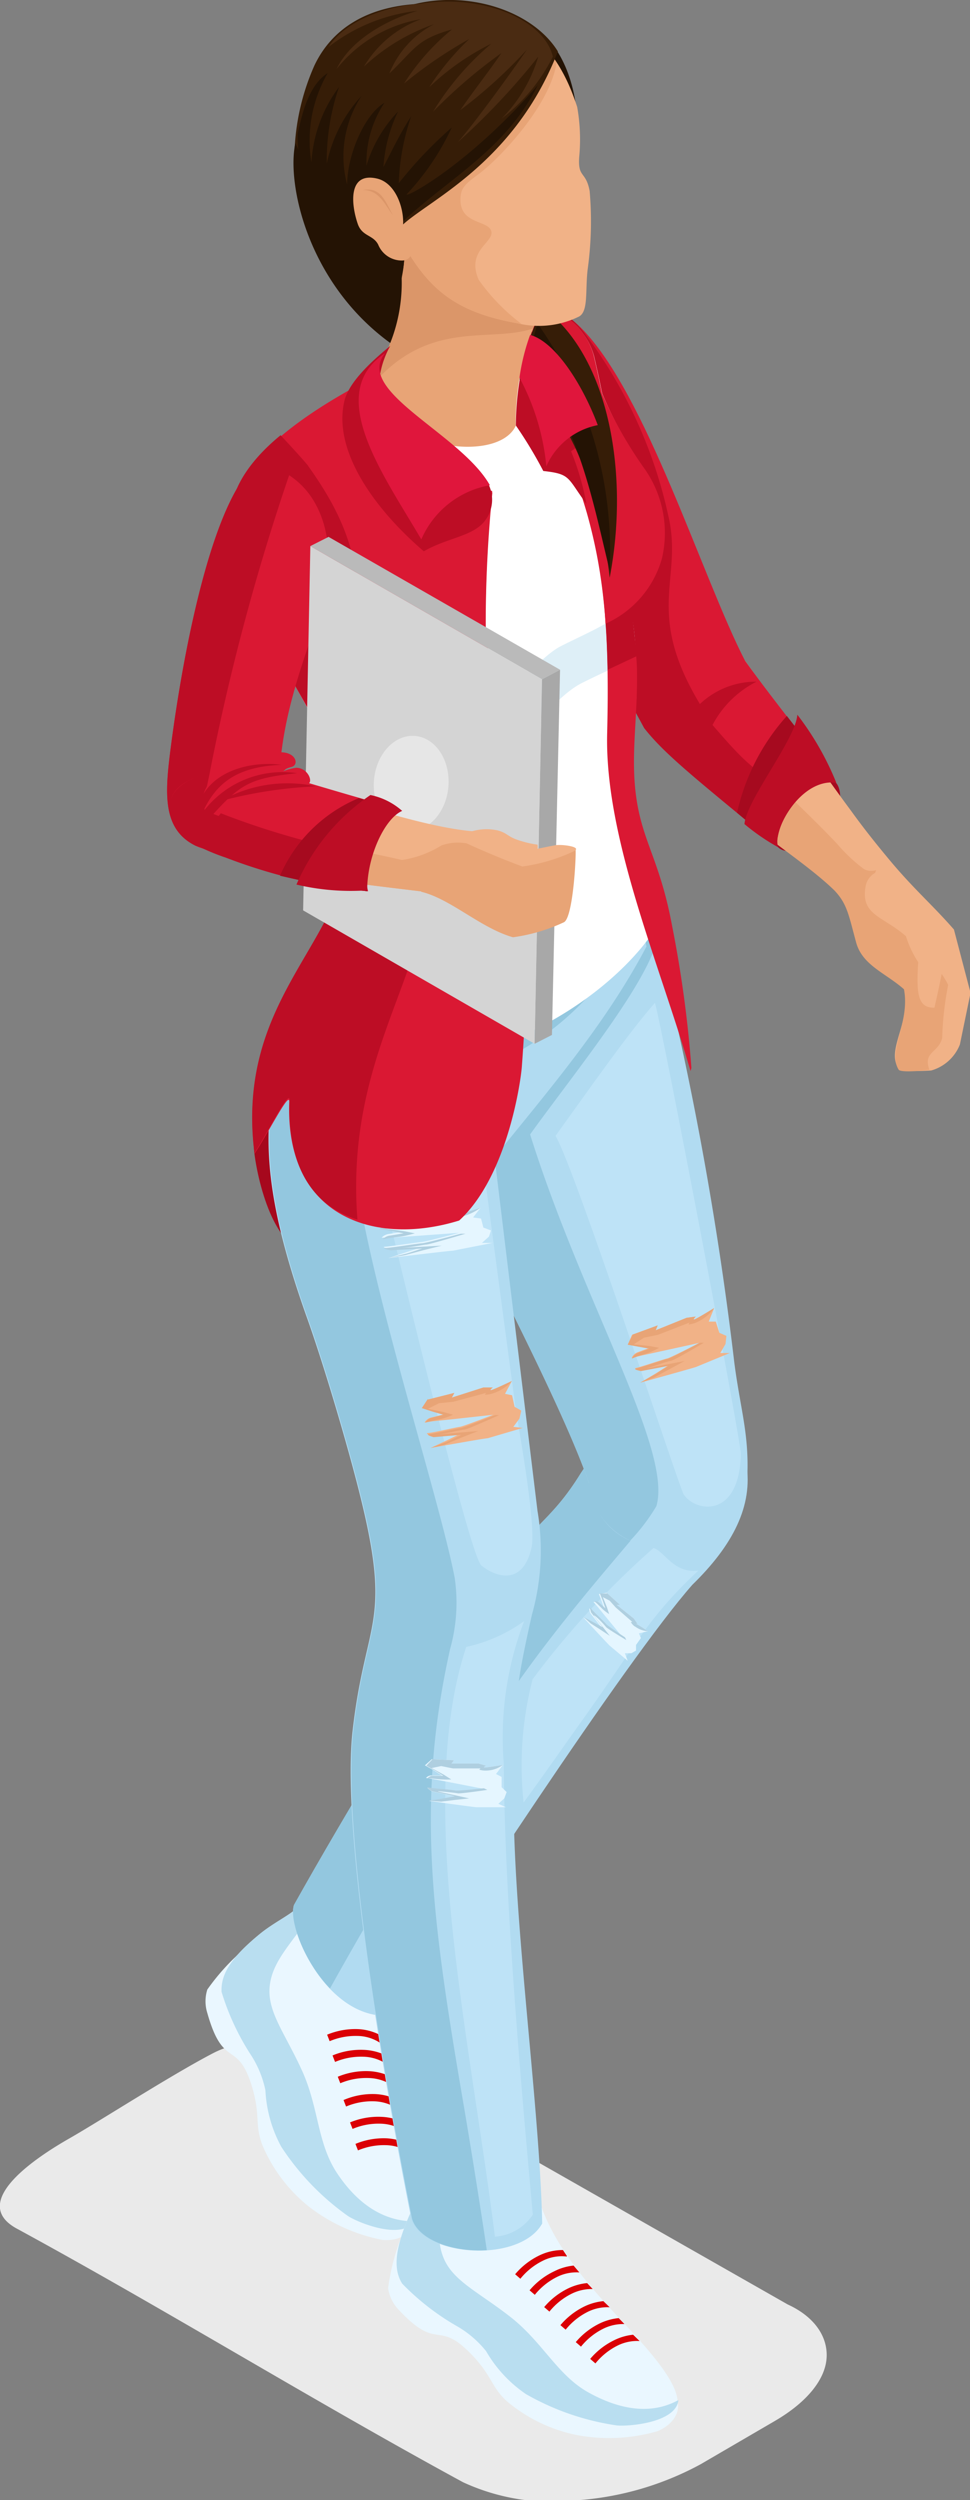 <svg id="Laag_1" data-name="Laag 1" xmlns="http://www.w3.org/2000/svg" viewBox="0 0 53.76 138.49"><rect x="0" y="0" width="53.76" height="138.49" fill="#808080" stroke="none"/><defs><style>.cls-1{fill:#eaeaea;}.cls-1,.cls-10,.cls-11,.cls-12,.cls-13,.cls-14,.cls-15,.cls-16,.cls-17,.cls-18,.cls-19,.cls-2,.cls-20,.cls-21,.cls-22,.cls-23,.cls-24,.cls-25,.cls-26,.cls-27,.cls-3,.cls-4,.cls-5,.cls-6,.cls-7,.cls-8,.cls-9{fill-rule:evenodd;}.cls-2{fill:#a6081d;}.cls-3{fill:#eaf7ff;}.cls-4{fill:#b9def0;}.cls-5{fill:#db0004;}.cls-6{fill:#b1dbf1;}.cls-7{fill:#93c7df;}.cls-8{fill:#bee3f7;}.cls-9{fill:#e5f6ff;}.cls-10{fill:#afcfe0;}.cls-11{fill:#f1b287;}.cls-12{fill:#e8a476;}.cls-13{fill:#a60a1f;}.cls-14{fill:#da1833;}.cls-15{fill:#bd0d25;}.cls-16{fill:#fff;}.cls-17{fill:#deeff7;}.cls-18{fill:#c3e6f7;}.cls-19{fill:#db9669;}.cls-20{fill:#e0163c;}.cls-21{fill:#361d07;}.cls-22{fill:#241304;}.cls-23{fill:#4a2b12;}.cls-24{fill:#8f9ba6;}.cls-25{fill:#bababa;}.cls-26{fill:#d4d4d4;}.cls-27{fill:#a8a8a8;}.cls-28{fill:#e6e6e6;}</style></defs><title>casual</title><path class="cls-1" d="M92.86,134.65,69.71,121.47c-2.52-1.15-6.13-2.07-8.7-.73-2.34,1.22-6.2,3.71-7.91,4.69-1.3.74-5.79,3.43-3,5,8.24,4.48,16.4,9.52,24.77,14.07a11.74,11.74,0,0,0,6.33,1,16.76,16.76,0,0,0,6.85-2l4.1-2.39c1.82-1.06,2.78-2.31,2.87-3.46S94.41,135.36,92.86,134.65Z" transform="translate(-49.21 -7)"/><path class="cls-2" d="M66.93,76.24,69.1,72l-1.22-6.43-2.14-.08c-1.21,1.72-2.65,3.7-2.43,5.41C63.58,73,64.72,77,66.93,76.24Z" transform="translate(-49.21 -7)"/><path class="cls-3" d="M60.7,117.21a2.16,2.16,0,0,0,0,1.3c.88,3.12,1.64,1.49,2.43,3.93.55,1.72.17,2.2.62,3.38a8.67,8.67,0,0,0,2.55,3.39,9.63,9.63,0,0,0,4.12,1.87c.91.08,1.76-.37,1.76-1.25,0-1.76-2.46-4.46-2.72-4.95-.82-1.53-4.3-11.64-6.72-9.91A12.12,12.12,0,0,0,60.7,117.21Z" transform="translate(-49.21 -7)"/><path class="cls-3" d="M66.62,111.18a9.23,9.23,0,0,1-.91,1.46c-.35.41-1.32.85-2.11,1.5-1.57,1.29-2.16,2.21-2.11,3.2a13.77,13.77,0,0,0,1.67,3.56,5.73,5.73,0,0,1,.76,1.89,7.28,7.28,0,0,0,.88,3.13,12.53,12.53,0,0,0,2.09,2.51,10.2,10.2,0,0,0,4,2.13c.55,0,1,0,1.16-.37.62-1.32-.49-4.59-1.11-7-.78-3-1.14-5.86-.1-8.19C68.5,114.66,66.46,113.45,66.62,111.18Z" transform="translate(-49.21 -7)"/><path class="cls-4" d="M66.6,111.21a8.94,8.94,0,0,1-.89,1.43c-.35.41-1.32.85-2.11,1.5-1.57,1.29-2.16,2.21-2.11,3.2a13.77,13.77,0,0,0,1.67,3.56,5.73,5.73,0,0,1,.76,1.89,7.28,7.28,0,0,0,.88,3.13,14.26,14.26,0,0,0,3.66,3.81c.45.33,3,1.41,3.71.32-1.74,0-3.17-1-4.28-2.67s-1-3.62-1.95-5.7S64,118.42,64.16,117s1.24-2.37,2.62-4.4A4.67,4.67,0,0,1,66.6,111.21Z" transform="translate(-49.21 -7)"/><path class="cls-5" d="M70.3,120.18a2.32,2.32,0,0,0-1.27-.4,3.69,3.69,0,0,0-1.55.29l-.14-.36A4.07,4.07,0,0,1,69,119.4a2.93,2.93,0,0,1,1.26.32q0,.2,0,.4Z" transform="translate(-49.21 -7)"/><path class="cls-5" d="M70.53,121.27a2.42,2.42,0,0,0-1.2-.34,3.69,3.69,0,0,0-1.55.29l-.14-.36a4.07,4.07,0,0,1,1.72-.31,3.06,3.06,0,0,1,1.09.24Q70.49,121,70.53,121.27Z" transform="translate(-49.21 -7)"/><path class="cls-5" d="M70.77,122.41a2.49,2.49,0,0,0-1.14-.3,3.69,3.69,0,0,0-1.56.29l-.14-.36a4.06,4.06,0,0,1,1.72-.31,3.11,3.11,0,0,1,1,.21Z" transform="translate(-49.21 -7)"/><path class="cls-5" d="M71.11,123.73a2.46,2.46,0,0,0-1.17-.33,3.69,3.69,0,0,0-1.55.29l-.14-.36A4.07,4.07,0,0,1,70,123a3.1,3.1,0,0,1,1,.21Z" transform="translate(-49.21 -7)"/><path class="cls-5" d="M71.45,124.95a2.48,2.48,0,0,0-1.14-.31,3.69,3.69,0,0,0-1.56.29l-.14-.36a4.06,4.06,0,0,1,1.72-.31,3.12,3.12,0,0,1,1,.2Z" transform="translate(-49.21 -7)"/><path class="cls-5" d="M71.78,126.16a2.44,2.44,0,0,0-1.18-.33,3.68,3.68,0,0,0-1.55.29l-.14-.36a4.07,4.07,0,0,1,1.72-.31,3.1,3.1,0,0,1,1,.22Z" transform="translate(-49.21 -7)"/><path class="cls-3" d="M70.72,133.75a2.16,2.16,0,0,0,.56,1.17c2.2,2.37,2.14.58,3.95,2.39,1.28,1.28,1.16,1.88,2.09,2.72a8.67,8.67,0,0,0,3.82,1.85,9.63,9.63,0,0,0,4.52-.21c.84-.35,1.4-1.13,1-1.91-.81-1.57-4.22-2.85-4.67-3.17-1.43-1-9.13-8.41-10.5-5.77A12.14,12.14,0,0,0,70.72,133.75Z" transform="translate(-49.21 -7)"/><path class="cls-3" d="M73.24,125.68a9.25,9.25,0,0,1-.14,1.72c-.12.52-.79,1.36-1.19,2.29-.81,1.86-.92,3-.41,3.81a13.79,13.79,0,0,0,3.11,2.4,5.73,5.73,0,0,1,1.54,1.34,7.28,7.28,0,0,0,2.21,2.38,12.54,12.54,0,0,0,3,1.28,10.2,10.2,0,0,0,4.54.06c.51-.21.88-.49.87-.86,0-1.46-2.52-3.86-4.17-5.7-2.06-2.3-3.68-4.7-3.82-7.25C76.5,127.93,74.13,127.78,73.24,125.68Z" transform="translate(-49.21 -7)"/><path class="cls-4" d="M73.24,125.72a8.91,8.91,0,0,1-.14,1.68c-.12.52-.79,1.36-1.19,2.29-.81,1.86-.92,3-.41,3.81a13.79,13.79,0,0,0,3.11,2.4,5.73,5.73,0,0,1,1.54,1.34,7.28,7.28,0,0,0,2.21,2.38,14.27,14.27,0,0,0,5,1.73c.55.08,3.32-.11,3.45-1.4-1.53.84-3.28.53-5-.43s-2.52-2.78-4.33-4.19-3.22-2-3.72-3.34,0-2.67.33-5.11A4.65,4.65,0,0,1,73.24,125.72Z" transform="translate(-49.21 -7)"/><path class="cls-5" d="M80.62,132a2.32,2.32,0,0,0-1.32.23,3.69,3.69,0,0,0-1.25,1l-.29-.25a4.07,4.07,0,0,1,1.38-1.06,2.94,2.94,0,0,1,1.27-.28l.22.33Z" transform="translate(-49.21 -7)"/><path class="cls-5" d="M81.32,132.88a2.43,2.43,0,0,0-1.22.24,3.69,3.69,0,0,0-1.25,1l-.29-.25a4.06,4.06,0,0,1,1.38-1.06A3.06,3.06,0,0,1,81,132.5Z" transform="translate(-49.21 -7)"/><path class="cls-5" d="M82.06,133.8a2.49,2.49,0,0,0-1.15.25,3.69,3.69,0,0,0-1.25,1l-.29-.25a4.06,4.06,0,0,1,1.38-1.06,3.11,3.11,0,0,1,1-.27Z" transform="translate(-49.21 -7)"/><path class="cls-5" d="M83,134.81a2.45,2.45,0,0,0-1.19.24,3.69,3.69,0,0,0-1.25,1l-.29-.25a4.07,4.07,0,0,1,1.38-1.06,3.11,3.11,0,0,1,1-.27Z" transform="translate(-49.21 -7)"/><path class="cls-5" d="M83.82,135.74a2.48,2.48,0,0,0-1.16.25,3.69,3.69,0,0,0-1.25,1l-.29-.25a4.06,4.06,0,0,1,1.38-1.06,3.13,3.13,0,0,1,1-.27Z" transform="translate(-49.21 -7)"/><path class="cls-5" d="M84.66,136.68a2.44,2.44,0,0,0-1.2.24,3.69,3.69,0,0,0-1.25,1l-.29-.25a4.06,4.06,0,0,1,1.38-1.06,3.09,3.09,0,0,1,1-.28Z" transform="translate(-49.21 -7)"/><path class="cls-6" d="M81.41,88.59c-1.75,2.84-2.77,2.81-5.22,6.43-3,4.39-7.86,12.45-10.69,17.51-.43,1.36,2,6.72,5.69,6.08,2.7-4.33,12.69-19.62,16.39-23.82,2.27-2.21,3.36-4.39,3-6.67C90.31,85.51,85.47,82.71,81.41,88.59Z" transform="translate(-49.21 -7)"/><path class="cls-7" d="M81.41,88.59c-1.75,2.84-2.77,2.81-5.22,6.43-3,4.39-7.86,12.45-10.69,17.51-.26.82.52,3.08,2,4.62,1.66-3,5.9-10.35,9.81-16.09,3.66-5.37,8.07-9.87,8.29-10.62a8.79,8.79,0,0,0-.39-5A8,8,0,0,0,81.41,88.59Z" transform="translate(-49.21 -7)"/><path class="cls-6" d="M74.84,60.7c-.15,3.3-4.27,4.38-2,9.34s7.29,14.19,9,19.07c.84,5.36,7.74,3.89,8.69.89.36-3.15-.23-4.52-.62-7.5a186.64,186.64,0,0,0-3.79-21.37A19.2,19.2,0,0,0,84.9,56Z" transform="translate(-49.21 -7)"/><path class="cls-7" d="M74.84,60.7c-.15,3.3-4.27,4.38-2,9.34s7.29,14.19,9,19.07a3.93,3.93,0,0,0,2.3,3.23,10.71,10.71,0,0,0,1.45-1.91c.9-3.13-4.08-11.28-7-20.59,2.6-3.62,7.4-9.44,7.1-11.54A7.6,7.6,0,0,0,85,56.16Z" transform="translate(-49.21 -7)"/><path class="cls-6" d="M68.32,57.93c-.61,2.75-3.16,4.54-4,9.44-.5,3.09-.3,6.41,1.85,12.48,1,2.78,2.3,7.22,2.93,9.73,1.89,7.45.37,7-.35,13.3-.66,5.83,1.92,20.33,3.26,27.05.67,2.08,6,2.46,7.25.24-.14-6.78-1.75-17.72-1.57-24.62.11-4.43,0-4.64,1-9.1A13.15,13.15,0,0,0,79,90.7L76.62,71.11c2.91-3.62,6.15-7.36,8.42-11.68l-.39-2.06Z" transform="translate(-49.21 -7)"/><path class="cls-7" d="M66.13,62.23a15.08,15.08,0,0,0-1.77,5.13c-.49,3.09-.3,6.41,1.85,12.48,1,2.78,2.3,7.22,2.93,9.73,1.89,7.45.37,7-.35,13.3-.66,5.83,1.92,20.33,3.26,27.05.39,1.2,2.33,1.84,4.14,1.73-.47-3.2-1.19-7.53-1.33-8.32-1.74-10.19-2.59-16.56-.7-25a9.47,9.47,0,0,0,.25-3.93c-1.09-5.68-6.88-22.57-5.58-27,3.51,0,10-.63,14.44-7.05C75.19,64.49,70.33,64,66.13,62.23Z" transform="translate(-49.21 -7)"/><path class="cls-8" d="M69.46,68.93c.52,2.24,5.68,24.18,6.43,24.79s2.29,1.19,2.78-1c.28-1.21-.79-7.07-.85-7.48-.53-3.9-1.69-12.64-1.83-13.76A14.69,14.69,0,0,0,69.46,68.93Z" transform="translate(-49.21 -7)"/><path class="cls-8" d="M78.26,96.8a8.62,8.62,0,0,1-3.21,1.43c-2.82,8.56.18,21.44,1.59,32.67a2.75,2.75,0,0,0,2.1-1.22c-.7-7.69-1.56-17.45-1.61-25A18,18,0,0,1,78.26,96.8Z" transform="translate(-49.21 -7)"/><path class="cls-8" d="M80,69.92c1.12,1.9,6.84,19.45,7.1,19.86.66,1,3.09,1.35,3.17-2.23,0-.78-4.35-23.58-4.76-25C84.1,64.14,81.84,67.36,80,69.92Z" transform="translate(-49.21 -7)"/><path class="cls-8" d="M87.92,94c-1.37.18-1.87-1.06-2.49-1.25a47.49,47.49,0,0,0-6.7,7.27,19,19,0,0,0-.5,6.83c1.13-1.54,2.51-3.53,3.28-4.6C84.54,98,85.15,96.58,87.92,94Z" transform="translate(-49.21 -7)"/><path class="cls-9" d="M70.58,74.68l1.66-.28-.16.19,2-.42h.58s-.26.14-.08.11,1.27-.38,1.27-.38l-.42.54.44.06L76,75l.42.16-.11.34-.39.35.59,0-2.19.43c-.18,0-3.58.41-3.58.41l1-.33.83-.27-1.74.1s-.57-.11-.26-.13,1.75-.24,2-.26,2.09-.51,2.09-.51l-2.47.18-1.31.09-.52,0a.67.67,0,0,1,.44-.21l.72-.12-.66-.13-.69-.11Z" transform="translate(-49.21 -7)"/><path class="cls-10" d="M70.58,74.68l1.66-.28-.16.19,2-.42h.58s-.26.14-.08.11,1.27-.38,1.27-.38a3,3,0,0,1-1.13.51,2.52,2.52,0,0,1-.57.07l.08-.08-2.05.37-.89.06-.69.23,1,.14.6.12s-.36.1-.61.15-.81.1-1.17.18a.67.67,0,0,1,.44-.21l.72-.12-.66-.13-.69-.11.38-.39Zm.19,2,.88-.15,1-.27L73.7,76l-2.12.12s-.53,0-.12,0,1.2-.17,1.39-.18,2.16-.6,2.16-.6l-.26,0c-.41.11-1.94.52-2.14.53s-1.66.24-2,.26.26.13.26.13l1.74-.1-.83.27Z" transform="translate(-49.21 -7)"/><path class="cls-11" d="M72.92,84.53l1.47-.37-.14.26L76,83.86l.52,0s-.23.18-.07.14,1.13-.5,1.13-.5l-.38.71.39.08.14.64.37.21-.1.44-.34.46.52.06-1.94.57c-.16,0-3.17.54-3.17.54l.92-.43.73-.36-1.54.13s-.5-.15-.23-.17,1.55-.32,1.74-.34,1.85-.67,1.85-.67l-2.18.24-1.16.12-.46.07a.59.59,0,0,1,.38-.28l.64-.16-.59-.17L72.59,85Z" transform="translate(-49.21 -7)"/><path class="cls-12" d="M72.92,84.53l1.47-.37-.14.26L76,83.86l.52,0s-.23.18-.07.14,1.13-.5,1.13-.5a2.41,2.41,0,0,1-1,.67,1.53,1.53,0,0,1-.5.09l.07-.1-1.82.49-.79.08-.61.31.86.18.53.15a4.91,4.91,0,0,1-.54.2c-.32.09-.71.14-1,.24a.59.59,0,0,1,.38-.28l.64-.16-.59-.17L72.59,85l.34-.52Zm.17,2.68.78-.19.85-.36,1-.39-1.88.16s-.47.06-.11,0,1.06-.23,1.23-.24,1.91-.8,1.91-.8l-.23,0c-.36.14-1.72.69-1.89.71s-1.47.31-1.74.34.23.17.23.17l1.54-.13-.73.36Z" transform="translate(-49.21 -7)"/><path class="cls-11" d="M84.24,80.94l1.42-.52-.11.27L87.26,80l.51-.07s-.21.21-.05.15,1.07-.62,1.07-.62l-.3.75.39,0,.2.62.39.17-.05.45-.29.5h.53l-1.87.77c-.15.06-3.09.87-3.09.87l.87-.52.69-.44-1.52.29s-.52-.09-.25-.15,1.51-.48,1.7-.52,1.77-.86,1.77-.86l-2.15.47-1.14.25-.45.11a.59.59,0,0,1,.35-.32l.62-.23-.6-.11L84,81.49Z" transform="translate(-49.21 -7)"/><path class="cls-12" d="M84.24,80.94l1.42-.52-.11.27L87.26,80l.51-.07s-.21.21-.05.15,1.07-.62,1.07-.62a2.41,2.41,0,0,1-.93.77,1.53,1.53,0,0,1-.49.14l.06-.11-1.75.68-.78.16-.57.37.87.09.54.1a4.94,4.94,0,0,1-.51.25c-.31.12-.7.21-1,.35a.59.59,0,0,1,.35-.32l.62-.23-.6-.11L84,81.49l.28-.55Zm.45,2.65.75-.27.81-.44.91-.49-1.85.36s-.46.11-.11,0,1-.34,1.2-.37,1.82-1,1.82-1H88c-.34.18-1.63.87-1.81.9s-1.43.47-1.7.52.25.15.25.15l1.52-.29-.69.44Z" transform="translate(-49.21 -7)"/><path class="cls-9" d="M73.14,104.45l1.23.06-.14.18,1.5,0,.42.12s-.21.1-.07.1,1-.14,1-.14l-.38.5.31.16,0,.57.28.27-.13.35-.33.3.42.19H75.62c-.13,0-2.63-.35-2.63-.35l.79-.13.63-.12-1.27-.28s-.39-.25-.17-.2,1.3.12,1.45.16,1.58-.1,1.58-.1l-1.8-.35-1-.19-.38-.06a.39.39,0,0,1,.34-.14l.54,0-.46-.29-.48-.27Z" transform="translate(-49.21 -7)"/><path class="cls-10" d="M73.14,104.45l1.23.06-.14.18,1.5,0,.42.12s-.21.1-.07.1,1-.14,1-.14a1.61,1.61,0,0,1-.89.31,1.22,1.22,0,0,1-.42-.05l.07-.07-1.53,0-.65-.13-.53.11.68.37.41.26a3.57,3.57,0,0,1-.46,0c-.27,0-.6-.07-.86-.06a.39.39,0,0,1,.34-.14l.54,0-.46-.29-.48-.27.33-.35Zm-.15,2.3.79-.13.63-.12-1.27-.28s-.39-.25-.17-.2,1.31.12,1.45.16,1.31-.09,1.61-.12l.19.09s-1.5.22-1.64.19-.72-.09-1-.11.09.05.09.05l1.54.34-.82.09-.73.09Z" transform="translate(-49.21 -7)"/><path class="cls-9" d="M82.83,95.23l.74.67-.18,0,.95.76.2.29s-.18,0-.1,0,.68.41.68.41l-.5.12.11.26-.27.38,0,.31-.26.15-.36,0L84,99l-1-.84c-.08-.07-1.46-1.56-1.46-1.56l.56.32.46.25-.64-.82s-.12-.36,0-.21.74.74.82.84,1,.74,1,.74l-.94-1.14-.5-.61-.2-.23a.32.32,0,0,1,.28.09l.32.29-.14-.41-.16-.41Z" transform="translate(-49.21 -7)"/><path class="cls-10" d="M82.83,95.23l.74.67-.18,0,.95.76.2.29s-.18,0-.1,0,.68.41.68.41a1.3,1.3,0,0,1-.71-.26c-.06,0-.26-.24-.23-.25h.08l-.93-.81L83,95.67l-.38-.2.23.57.12.37a2.9,2.9,0,0,1-.3-.22c-.16-.14-.34-.35-.51-.48a.32.32,0,0,1,.28.09l.32.29-.14-.41-.16-.41.39,0Zm-1.27,1.35.39.35.5.32.56.37-.79-1s-.21-.24,0-.08.51.5.58.59,1.12.72,1.12.72l-.07-.15c-.21-.14-1-.66-1.06-.75s-.71-.69-.82-.84,0,.21,0,.21l.64.82-.46-.25Z" transform="translate(-49.21 -7)"/><path class="cls-13" d="M95.76,51.3c-.23,1.64-2.37,3.29-3.3,2.73a.72.72,0,0,1-.32-.41c-.41-1.46,1.46-4.14,3.26-3.36C95.73,50.4,95.81,51,95.76,51.3Z" transform="translate(-49.21 -7)"/><path class="cls-11" d="M90.5,43.6c2,2.79,3.95,5.72,5.89,8.33.72,1,1.46,1.92,2.23,2.84,1.31,1.55,2.29,2.38,3.46,3.72L103,62l-.59,2.86a2.42,2.42,0,0,1-1.59,1.44c-1.26.08-1.71,0-1.84-.17-.64-1,.72-2.53.37-4.37-1-.89-2.22-1.39-2.64-2.65a14.85,14.85,0,0,0-.86-2.48c-1.24-1.39-3.87-3-5.59-4.54s-3.35-3-5.06-4.68Z" transform="translate(-49.21 -7)"/><path class="cls-12" d="M88,45.52c2.55,3.57,5.12,5.59,7.62,8.24a9,9,0,0,0,1.47,1.38.85.85,0,0,0,.67.06c-.75,2.33,2.92,4.12,4,6.36a17.46,17.46,0,0,0-.33,2.93c-.2.84-1.08.76-.71,1.77-.76.1-1.6.13-1.7,0-.64-1,.64-2.63.29-4.46-1-.89-2.3-1.32-2.65-2.59-.42-1.55-.5-2.13-1.19-2.87-1.33-1.31-3.68-2.82-5.26-4.2s-3.35-3-5.06-4.68Z" transform="translate(-49.21 -7)"/><path class="cls-11" d="M97.19,56.07c-.31,1.63.94,1.66,2.23,2.79a5.76,5.76,0,0,0,.68,1.44c-.12,1.81,0,2.54.9,2.52.13-.59.4-1.75.46-2.26-.49-2.8.34-2.28-2.45-5A1.06,1.06,0,0,0,97.19,56.07Z" transform="translate(-49.21 -7)"/><path class="cls-14" d="M90.5,43.6c1.74,2.43,3.62,4.63,5,6.76-1.83-.39-3.29,2.16-3.28,3.47-3.16-2.78-5.73-4.94-7.07-6.39-2.82-5.23-6.27-10.3-7.6-14C76,29,76.08,25.6,77.33,25.22c2.16-.67,2.52-1.62,4.08-.06C85,28.74,88.13,39,90.5,43.6Z" transform="translate(-49.21 -7)"/><path class="cls-15" d="M93.17,51.53a4.13,4.13,0,0,0-.92,2.31c-4.28-3.55-6.16-5-7.34-6.51-2.82-5.23-6-10.19-7.33-13.94C76,29,76.08,25.6,77.33,25.22a6.5,6.5,0,0,1,1.47-.3c1.47-.56,1.72-.78,2.72.42a26,26,0,0,1,4.73,10.23C87.08,39.09,84.91,40.86,88,46a4.52,4.52,0,0,1,3.14-1.24,5.62,5.62,0,0,0-2.44,2.4C91,49.83,90.44,48.89,93.17,51.53Z" transform="translate(-49.21 -7)"/><path class="cls-13" d="M92.82,46.66c.93,1.2,2,2.55,2.71,3.7-1.83-.39-3.29,2.16-3.28,3.47-.74-.65-1.52-1.22-2.19-1.81A11.86,11.86,0,0,1,92.82,46.66Z" transform="translate(-49.21 -7)"/><path class="cls-15" d="M93.4,46.59a16,16,0,0,1,2.16,3.77c-2-.27-3.6,2.72-3.21,3.58a11.87,11.87,0,0,1-1.88-1.29C90.58,51.31,93.32,47.93,93.4,46.59Z" transform="translate(-49.21 -7)"/><path class="cls-16" d="M68.35,49.17c3.42,8.08-2.55,13.93-2.42,14.06,6.2,5.93,16.82,0,19.85-5.17-.37-2.6-1.26-4.28-1.62-6.12-.52-2.62.57-4.82.28-7.84-.08-.81-.16-1.63-.24-2.45-.28-2.77-.58-5.53-.89-7.94a52.89,52.89,0,0,0-1.18-7,3.77,3.77,0,0,0-.61-1.24c-.83-1.18-2.31-1.78-4.89-.69-3.57,1.5-8.92,3.79-11.93,7a4.42,4.42,0,0,0-2.51,3.65C61.92,39.44,66.81,45.54,68.35,49.17Z" transform="translate(-49.21 -7)"/><path class="cls-17" d="M67.72,48.94a16.16,16.16,0,0,1,.92,3c1.18,4.05-1.11,7.53-3,11a6.61,6.61,0,0,0,4.47,2.47c.54-1.65,1.17-3.19,1.69-4.67,1.17-3.36.66-5.49.51-8.3a3.46,3.46,0,0,1,1-2.64A8.41,8.41,0,0,1,76,48.59c3.19-1.19,3.91-3,5.53-3.79,1-.5,2-.94,2.91-1.37,0-3.34-1.47-6.69-2.53-9.83l-13,5a13.36,13.36,0,0,0-3.74-7.12c-1.6.9-2.81,1.91-2.94,3.9C61.95,39.43,65.95,45.42,67.72,48.94Z" transform="translate(-49.21 -7)"/><path class="cls-16" d="M80.32,42.78c-1.23.62-2.43,2.46-4.37,3.52a4.8,4.8,0,0,1-6-1.17,11.18,11.18,0,0,1-.67-3.08c-.18-3.95-.72-6.07-3-9.25A15.4,15.4,0,0,0,70,30.38l8.87-4.84,2.83.75a22.79,22.79,0,0,0,3.15,6.64,6.18,6.18,0,0,1,1,5C85.15,40.74,82.56,41.65,80.32,42.78Z" transform="translate(-49.21 -7)"/><path class="cls-18" d="M68.39,36.47c-1,.5-3.33,6-4.25,4.75C62.05,38.31,61,34.68,64,32c3.24-2.85,8.5-5.53,12.67-7.28,1.94-.81,3.26-.68,4.15-.06l-1.56.63-9.19,4.15c-1.37,1.14-2.34,2.33-3.72,3.51A12.55,12.55,0,0,1,68.39,36.47Z" transform="translate(-49.21 -7)"/><path class="cls-14" d="M67.69,49c3.86,9.17-5.69,11.27-4.37,21.91.76-1.15,1.95-3.53,1.92-2.87-.23,6.44,4.81,8,9.42,6.57,2.62-2.4,3.39-7.52,3.47-8.5.47-6.2.38-13,.34-16.05,0-3.46-2.35-5.07-2.34-8.46a72.6,72.6,0,0,1,.37-7.32l-3.09-1-3.58-5,.61-.66c-4,2-8.15,4.74-8.43,7.82-.38,4.06,4.17,10,5.7,13.63ZM87.48,66.33c-1.74-6-4.76-12.93-4.62-18.7.13-5.33-.13-8.69-1.13-12.23a38.88,38.88,0,0,0-4.48-9.9l-2-.19,1.36-.57c2.58-1.08,4.06-.48,4.89.69a3.77,3.77,0,0,1,.61,1.24,52.89,52.89,0,0,1,1.18,7c.31,2.42.59,4,.87,6.72.08.82.32,2.68.35,3.59.07,3-.45,5.2.07,7.82.42,2.08,1.27,3.2,1.88,6.49a65.54,65.54,0,0,1,1.07,7.87Z" transform="translate(-49.21 -7)"/><path class="cls-15" d="M84.49,43.35c-.07-.89-.22-2.08-.29-2.76l-1.42.93c.06.81.09,1.66.11,2.58Z" transform="translate(-49.21 -7)"/><path class="cls-15" d="M67.69,49c-1.53-3.63-6.08-9.57-5.7-13.63.14-1.52,1.23-3,2.77-4.26.63.67,1.37,1.48,1.59,1.77,2.25,3.2,2.77,5.3,2.95,9.22A11.18,11.18,0,0,0,70,45.13c2,2.39,4.93,2.13,7.17.35l.87,2v0c-1.2.8-4.14,1.63-4.7,2.25a3.46,3.46,0,0,0-1,2.64c.15,2.81.67,4.93-.51,8.3-1.29,3.69-3.28,7.77-2.81,13.89-2.4-.75-3.89-2.8-3.76-6.62,0-.66-1.19,1.78-1.95,2.93C62,60.28,71.56,58.12,67.69,49Z" transform="translate(-49.21 -7)"/><path class="cls-12" d="M70.09,28c-.41,3.6,6.58,4.9,7.7,2.6a14.75,14.75,0,0,1,1.69-7L72.8,20.94l-1.69-.74C72,23.73,71.31,25,70.09,28Z" transform="translate(-49.21 -7)"/><path class="cls-19" d="M70.09,27.93a.48.48,0,0,0,0,.12c3.09-3.34,6.29-2.06,8.66-2.85l.35-.8c.21-.59.29-.51.56-1.27l-6.91-2.7-1.69-.74C71.92,23.22,71.31,24.89,70.09,27.93Z" transform="translate(-49.21 -7)"/><path class="cls-14" d="M77.15,45.49a8.51,8.51,0,0,1-1.2.81,4.8,4.8,0,0,1-6-1.17,11.18,11.18,0,0,1-.67-3.08c-.18-3.95-.72-6.07-3-9.25A15.4,15.4,0,0,0,70,30.38l1-.57L73.4,33.2l3.09,1a72.6,72.6,0,0,0-.37,7.32,8.94,8.94,0,0,0,1,3.94Zm1.53-17.87.14-2.08,2.83.75a23.08,23.08,0,0,0,3.25,6.63,6.18,6.18,0,0,1,1,5,5.63,5.63,0,0,1-3.13,3.63,29.42,29.42,0,0,0-1-6.15A24.07,24.07,0,0,0,78.69,27.62Z" transform="translate(-49.21 -7)"/><path class="cls-15" d="M77.8,30.57a23.86,23.86,0,0,1,1.52,2.52c1.54.17,1.31.36,2.39,1.82A14.54,14.54,0,0,0,80.86,32l1.82-1.3c-.82-3.22-2.45-4.94-4-5.32A16.28,16.28,0,0,0,77.8,30.57Z" transform="translate(-49.21 -7)"/><path class="cls-15" d="M76.06,33.48a1.91,1.91,0,0,1,0,2.4c-.67.84-2.07.91-3.36,1.66-2.73-2.34-5.09-5.6-4.39-8.38.27-1,1.42-2.09,2.53-3a4.91,4.91,0,0,0-.56,1.56C70.06,30.65,73,31.63,76.06,33.48Z" transform="translate(-49.21 -7)"/><path class="cls-20" d="M70.56,26.56c-1.76,2.1,4.2,4.47,5.8,7.32a5.1,5.1,0,0,0-3.8,3C70.46,33.29,67.15,28.79,70.56,26.56Z" transform="translate(-49.21 -7)"/><path class="cls-21" d="M79.43,24.15C83,26.88,84.09,33.35,83,39c-.39-3.6-1.87-9.2-5-11,.51-.91.06-1,.82-2.91C78.87,25,79.38,24.15,79.43,24.15Z" transform="translate(-49.21 -7)"/><path class="cls-22" d="M83,38.6c-.83-3.33-1.79-8.74-4.57-11.16A21.16,21.16,0,0,1,79,24.92,21.84,21.84,0,0,1,83,38.6Z" transform="translate(-49.21 -7)"/><path class="cls-20" d="M78,27.92a12.92,12.92,0,0,1,1.49,4.91,3.93,3.93,0,0,1,2.85-2.28c-.83-2.22-2.34-4.61-3.75-5A11.8,11.8,0,0,0,78,27.92Z" transform="translate(-49.21 -7)"/><path class="cls-22" d="M79.59,18.37l-3.2-1.11V12.05L77.86,8C82.16,9.49,81.87,17.48,79.59,18.37Z" transform="translate(-49.21 -7)"/><path class="cls-21" d="M70.65,25.14c-3-1.16-5.16-6.27-5.12-9.65a12.85,12.85,0,0,1,1.1-4.85c.94-2,2.9-3.36,6.12-3.44,1,0-1.79.82-.55,1.34l-.88,8.61C71.66,21.19,72,21.31,70.65,25.14Z" transform="translate(-49.21 -7)"/><path class="cls-11" d="M77.9,24.91c-3.88-.69-5.33-2.23-7-5.67-1.79-.69-2.65-1.41-3-2.34a7.24,7.24,0,0,1,1.16-6.83,6.29,6.29,0,0,1,5-2.44c4.07-.15,6.08,2,7.14,5.3a10.28,10.28,0,0,1,.11,2.78c-.08,1.16.37.75.58,1.87a19.38,19.38,0,0,1-.11,4.34c-.14,1.18.05,2.31-.47,2.61A5,5,0,0,1,77.9,24.91Z" transform="translate(-49.21 -7)"/><path class="cls-12" d="M77.9,24.91c-3.89-.69-5.33-2.23-7-5.67-1.79-.69-2.65-1.41-3-2.34a7.24,7.24,0,0,1,1.16-6.83,6.29,6.29,0,0,1,5-2.44,7.23,7.23,0,0,1,6,2.83c-.36,2.37-3.13,5.3-4.33,6.19-.76.56-1,.77-1,1.42,0,1.37,1.55,1.12,1.71,1.74s-1.41,1.06-.7,2.69a11.05,11.05,0,0,0,2.37,2.44Z" transform="translate(-49.21 -7)"/><path class="cls-21" d="M80.13,9.85c-2.9,7.46-9.19,8.88-9.12,10.48.05,1.24-2.5-.74-3.16-1.82a7.91,7.91,0,0,1,1.22-9.59C72.29,5.78,78.22,6.77,80.13,9.85Z" transform="translate(-49.21 -7)"/><path class="cls-22" d="M71.37,22.61c-3.71-1.82-5.8-5-5.66-8.42l0,.22c.24-1.12.61-2.69,1.66-3.36A7.47,7.47,0,0,0,66.47,16,7.71,7.71,0,0,1,68,11.82a12.59,12.59,0,0,0-.68,4.25,7.84,7.84,0,0,1,1.93-3.76,6.08,6.08,0,0,0-.8,4.92c0-1.62.95-3.88,2.07-4.54a6,6,0,0,0-1,3.49,7.39,7.39,0,0,1,1.75-3,8.37,8.37,0,0,0-.81,3.07c.49-.93.87-1.77,1.54-2.81a12.69,12.69,0,0,0-.69,3.71,23.28,23.28,0,0,1,2.94-3.09,13.93,13.93,0,0,1-2.5,3.7c-.1.25,3.46-1.65,7.27-6.05-1.79,3.59-4.87,5.11-7.53,7.6l.12,1.46A4.75,4.75,0,0,1,71.37,22.61Z" transform="translate(-49.21 -7)"/><path class="cls-12" d="M70.1,16.89c-1.61-.37-1.43,1.43-1.07,2.49.24.73.85.61,1.14,1.17a1.41,1.41,0,0,0,1.38.88c.94-.12.21-1.47,0-2C71.6,18.5,71.12,17.12,70.1,16.89Z" transform="translate(-49.21 -7)"/><path class="cls-19" d="M71,18.94c-.41-.7-.65-1.63-1.7-1.41C70.23,17.51,70.52,18.32,71,18.94Z" transform="translate(-49.21 -7)"/><path class="cls-22" d="M65.58,14.93c-.49,2.22.66,7.73,5.26,11.07a9.05,9.05,0,0,0,.63-3.66C67,19.08,68.12,20.5,65.58,14.93Z" transform="translate(-49.21 -7)"/><path class="cls-23" d="M79.85,10.14c-.46-2-3.78-3.49-7.36-2.93-1.68.12-4.05.83-5.07,2.39a9.75,9.75,0,0,1,4.94-2c-1.14.31-3.6,1.35-4.5,3.23a7.56,7.56,0,0,1,4.69-2.77,6.14,6.14,0,0,0-3.17,2.63,10.85,10.85,0,0,1,3.89-2.35,5.26,5.26,0,0,0-2.48,2.73c1.45-1.39,1.5-1.88,3.47-2.44a12.6,12.6,0,0,0-2.66,3,23.93,23.93,0,0,1,3.62-2.47A14.41,14.41,0,0,0,73,11.83a13.8,13.8,0,0,1,3.44-2.41,15.49,15.49,0,0,0-3.23,3.77A28.18,28.18,0,0,1,77,9.94c-.84,1.22-1.43,1.93-2.28,3.16a26.86,26.86,0,0,0,3.7-3.36c-.73,1.07-2.93,4.12-3.85,5.15a39,39,0,0,0,4.47-4.75A8.12,8.12,0,0,1,77,13.58,9.88,9.88,0,0,0,79.85,10.14Z" transform="translate(-49.21 -7)"/><path class="cls-14" d="M62.38,34c-1.9,3.2-3.17,10.12-3.75,14.75-.29,2.35-.36,4.21,1.4,5.09s3.54-.68,4.24-2.45c.83-2.1-.07-3,2.48-9.87,1.31-3.52.6-6.52-1.14-7.92C64.6,32.78,63.32,32.41,62.38,34Z" transform="translate(-49.21 -7)"/><path class="cls-15" d="M62.38,34c-1.9,3.2-3.17,10.12-3.75,14.75-.29,2.35-.36,4.21,1.4,5.09a2.81,2.81,0,0,0,3.34-1,20.51,20.51,0,0,1-2-.78c-.58-.26-.95-.29-.65-1.66a125.15,125.15,0,0,1,4.52-17.09A1.82,1.82,0,0,0,62.38,34Z" transform="translate(-49.21 -7)"/><path class="cls-24" d="M73.49,56.85l-.54-1.18.3-2.11c1-.62,1.8-.82,2.23-.65l.11,0C77,53.73,75.42,57.68,73.49,56.85Z" transform="translate(-49.21 -7)"/><polygon class="cls-25" points="17.2 30.25 30.04 37.63 31.04 37.1 18.21 29.74 17.2 30.25"/><polygon class="cls-26" points="17.2 30.25 30.04 37.63 29.63 57.82 16.8 50.43 17.2 30.25"/><polygon class="cls-27" points="31.04 37.1 30.04 37.63 29.63 57.82 30.59 57.33 31.04 37.1"/><ellipse class="cls-28" cx="72.01" cy="50.41" rx="2.64" ry="2.07" transform="translate(-33.08 111.26) rotate(-85.53)"/><path class="cls-11" d="M58.77,52.4a2.39,2.39,0,0,0,1,1.16,12.64,12.64,0,0,0,2,.79c2.88,1.19,7.46,1.61,11.94,2.17,1.55-1.53,2.16-2.58,2-3.45-3.17-.18-8.33-2.13-12.06-3.11a8.26,8.26,0,0,0-1.41-.25C60.72,50.2,58,50.51,58.77,52.4Z" transform="translate(-49.21 -7)"/><path class="cls-12" d="M58.77,52.4a2.39,2.39,0,0,0,1,1.16,12.64,12.64,0,0,0,2,.79c2.88,1.19,7.46,1.61,11.94,2.17a6.11,6.11,0,0,1,0-1.28c-3.91-1.23-8.45-1.53-12.32-3.08-.58-.23-.95-.26-.65-1.48l.13-.56C59.51,50.49,58.24,51,58.77,52.4Z" transform="translate(-49.21 -7)"/><path class="cls-12" d="M77.64,58.92a9.82,9.82,0,0,0,2.82-.83c.54-.25.71-4.07.64-4.08-.68.12-2.18.49-2.9.58-2.93-.92-3.49-1.09-4.52-.76a5.76,5.76,0,0,1-2.27.82l1.15,1.75C74.2,56.8,75.85,58.41,77.64,58.92Z" transform="translate(-49.21 -7)"/><path class="cls-11" d="M78.16,55A9.8,9.8,0,0,0,81,54.16c.54-.25-.65-.4-1-.34-.68.12-1.24.27-2,.36-.88-.28-2.83-.89-3.69-1.24l-.73.06A45.56,45.56,0,0,0,78.16,55Z" transform="translate(-49.21 -7)"/><path class="cls-11" d="M79,53.79c.15,1-1.45.55-1.85.37-.35,0-2.83-.73-2.34-.88A2.87,2.87,0,0,1,76.79,53c.53.14.55.34,1.12.53A5.94,5.94,0,0,0,79,53.79Z" transform="translate(-49.21 -7)"/><path class="cls-14" d="M58.77,52.33a2.63,2.63,0,0,0,1,1.3,12.11,12.11,0,0,0,2,.88,29.69,29.69,0,0,0,7.84,1.86c-.43-1.73.19-4,1.75-4.54-2.72-.75-5.15-1.49-7.65-2.23a7.63,7.63,0,0,0-1.41-.27C60.72,49.88,58,50.22,58.77,52.33Z" transform="translate(-49.21 -7)"/><path class="cls-15" d="M58.73,52.37a2.66,2.66,0,0,0,1,1.26,11.88,11.88,0,0,0,2,.88,30.12,30.12,0,0,0,7.86,1.86,2.56,2.56,0,0,1,.13-2,44.34,44.34,0,0,1-8.35-2.35c-.58-.26-.95-.29-.65-1.66l.13-.62C59.51,50.2,58.2,50.83,58.73,52.37Z" transform="translate(-49.21 -7)"/><path class="cls-13" d="M64.73,55.51c1.46.35,3.1.62,4.82.86-.43-1.73.19-4,1.75-4.54l-2.2-.62A8.17,8.17,0,0,0,64.73,55.51Z" transform="translate(-49.21 -7)"/><path class="cls-15" d="M65.64,56a13.1,13.1,0,0,0,3.92.32c0-1.95,1-4,1.94-4.4a3.79,3.79,0,0,0-1.76-.88A11.53,11.53,0,0,0,65.64,56Z" transform="translate(-49.21 -7)"/><path class="cls-14" d="M60.44,51.17c.42-1.9,3.36-2.42,4.17-2.49,1-.09,1.2.68.77.8s-.31.14-.49.25a3,3,0,0,1,.73-.2c.63,0,.92.71.71.86s-3.2-.52-5,1.81l-.77-.29Z" transform="translate(-49.21 -7)"/><path class="cls-15" d="M60.07,52.14c.39-2.52,3.18-3,4.75-2.77-2.71.09-3.73,1.22-4.4,2.67a5.5,5.5,0,0,1,5.26-2.21c-2.72.29-3.18.61-5,2.66C60.29,52.59,60,52.39,60.07,52.14Z" transform="translate(-49.21 -7)"/><path class="cls-15" d="M61.45,51.37a7.45,7.45,0,0,1,5.27-.81A24.68,24.68,0,0,0,61.45,51.37Z" transform="translate(-49.21 -7)"/></svg>
